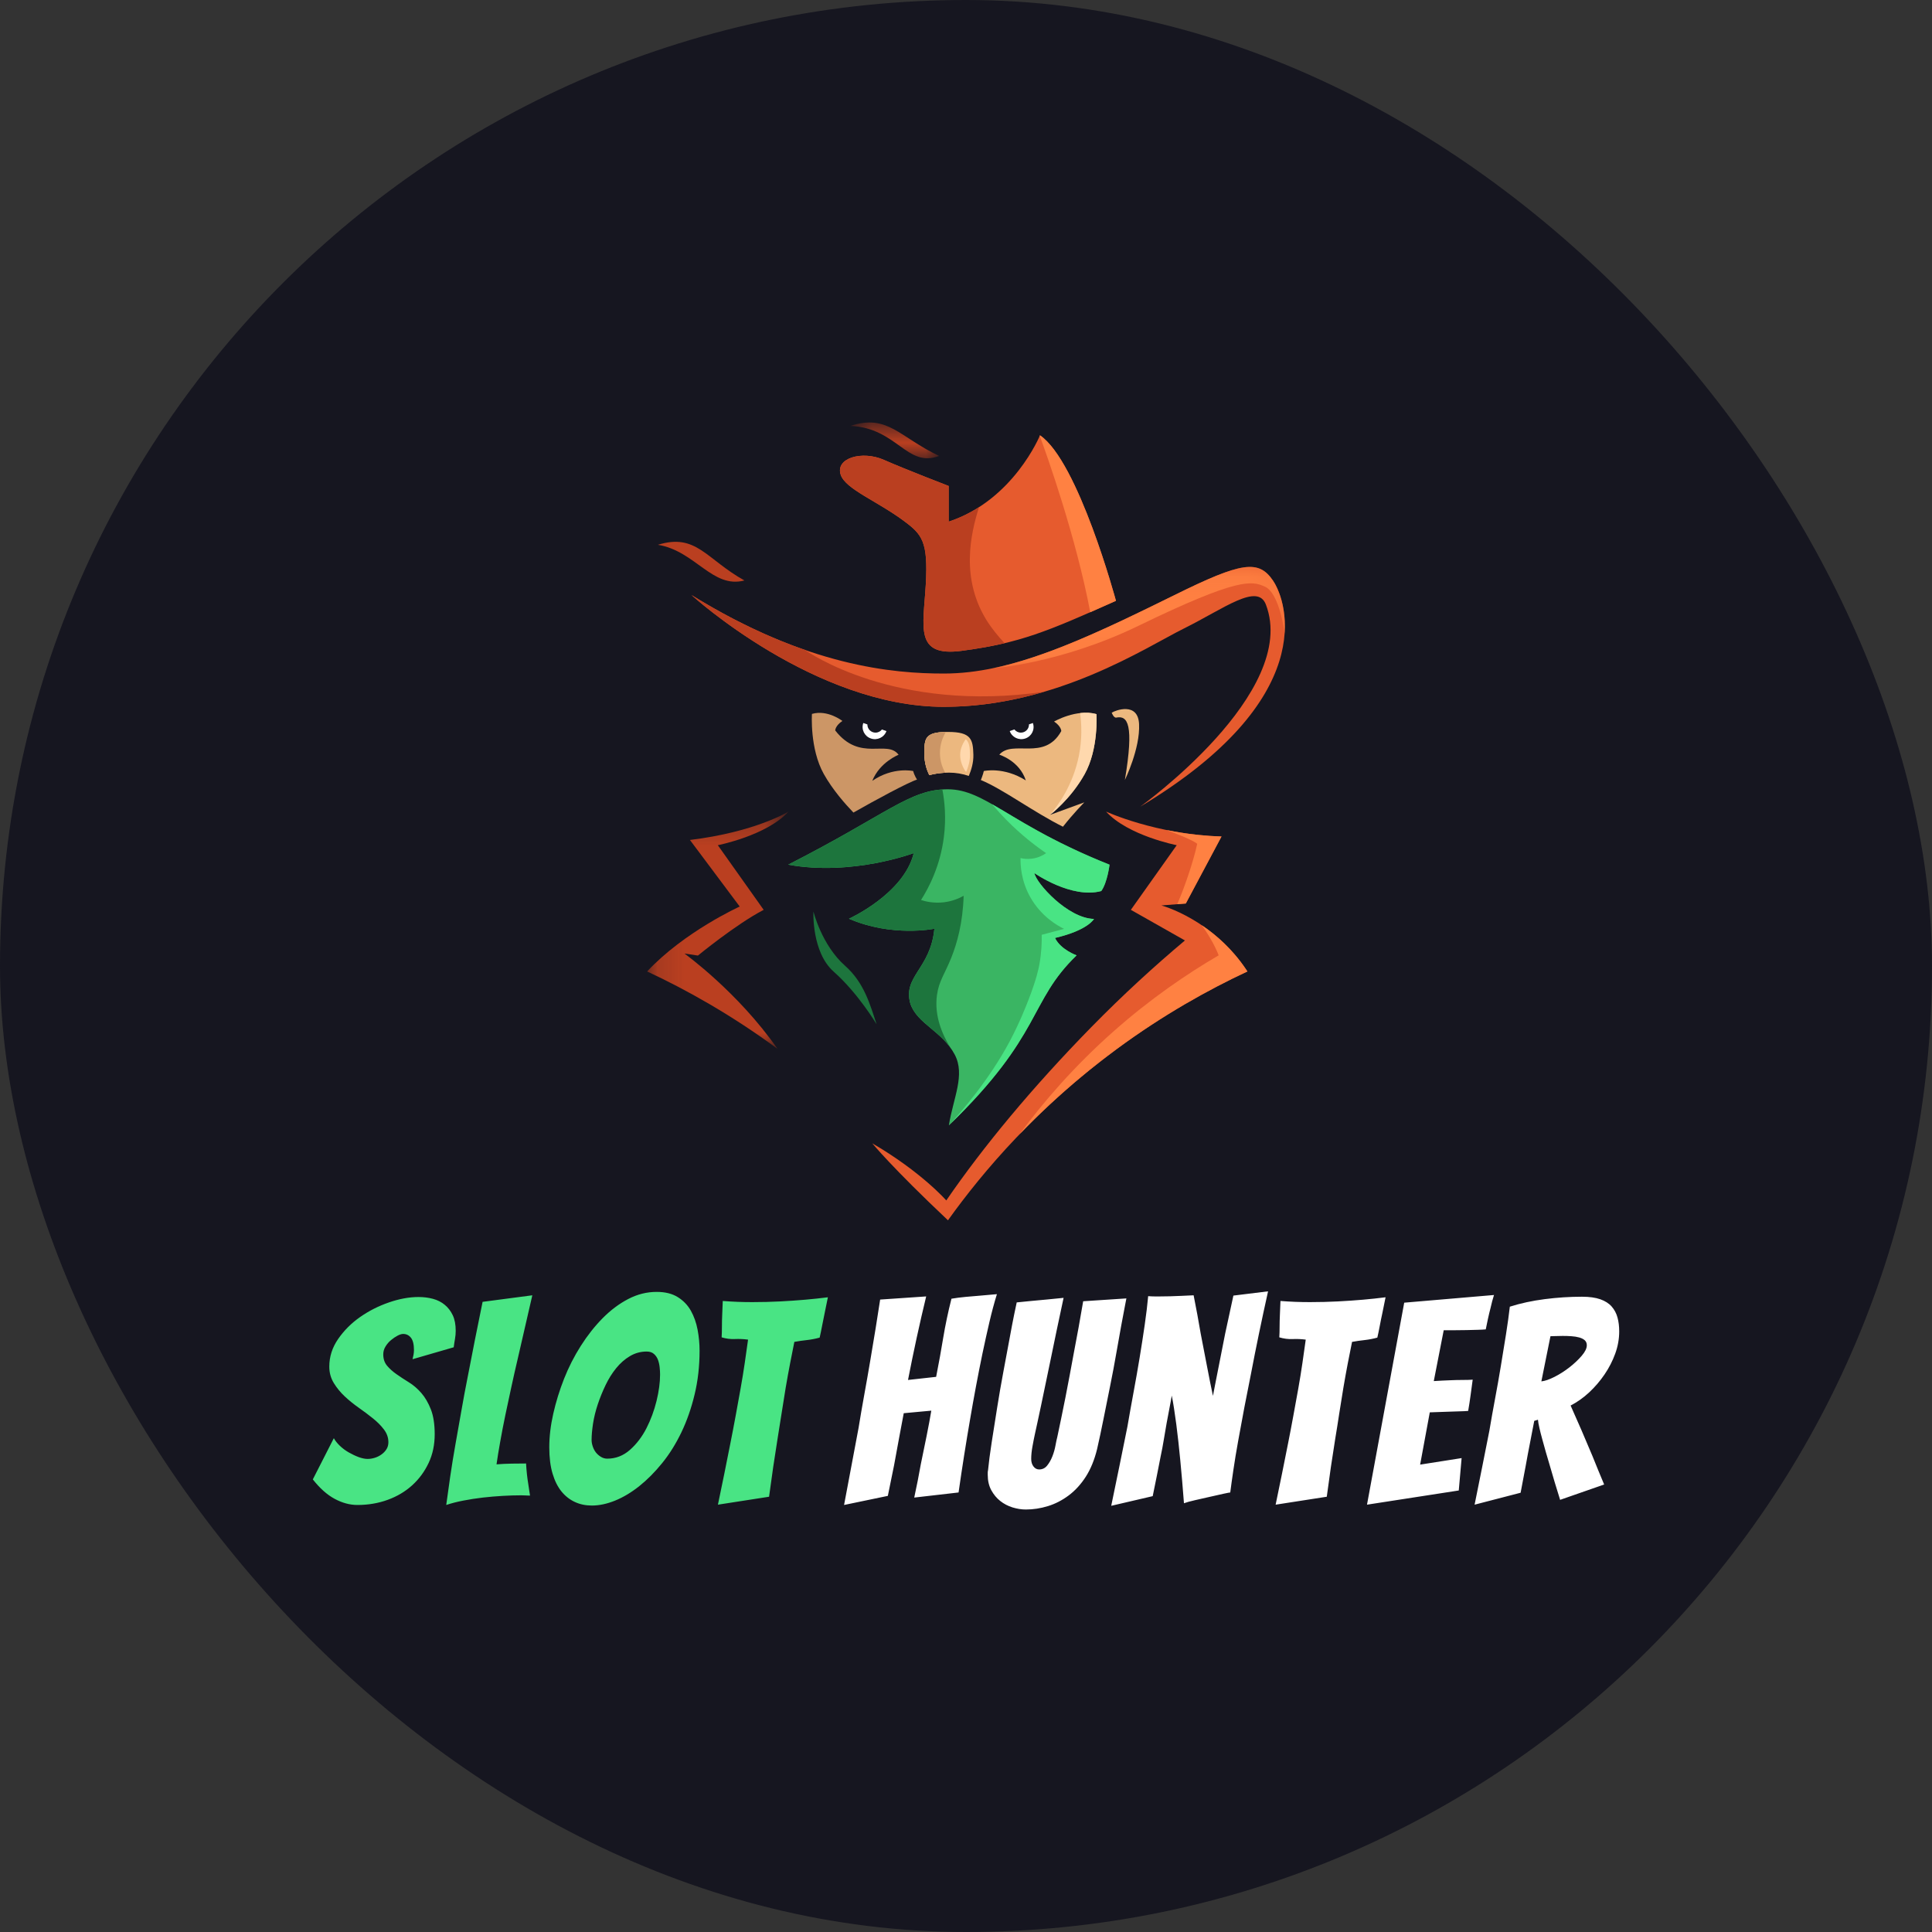 <svg width="72" height="72" viewBox="0 0 72 72" fill="none" xmlns="http://www.w3.org/2000/svg">
<rect x="0" y="0" width="72" height="72" fill="#333333" stroke="none"/>
<rect width="72" height="72" rx="36" fill="#161620"/>
<path fill-rule="evenodd" clip-rule="evenodd" d="M35.354 19.441V18.111C35.354 18.111 33.742 17.491 32.935 17.136C32.13 16.782 31.123 17.069 31.33 17.692C31.509 18.229 32.683 18.669 33.685 19.413C34.361 19.914 34.592 20.177 34.502 21.772C34.412 23.367 34.062 24.492 35.845 24.254C38.026 23.962 39.009 23.542 41.588 22.391C41.588 22.391 40.19 17.198 38.757 16.223C38.757 16.223 37.772 18.643 35.354 19.441Z" fill="#E65B2E"/>
<path fill-rule="evenodd" clip-rule="evenodd" d="M44.131 23.417C45.622 22.677 46.863 21.711 47.176 22.53C48.43 25.81 42.493 30.062 42.493 30.062C49.17 26.054 47.982 22.442 47.445 21.644C46.908 20.846 46.281 20.935 43.773 22.176C40.256 23.916 37.66 25.101 35.175 25.101C33.294 25.101 30.07 24.835 25.771 22.176C25.771 22.176 30.339 26.341 35.175 26.341C39.376 26.341 42.699 24.127 44.131 23.417Z" fill="#E65B2E"/>
<path fill-rule="evenodd" clip-rule="evenodd" d="M24.518 20.303C25.951 19.86 26.309 20.835 27.742 21.632C26.55 21.95 25.91 20.528 24.518 20.303Z" fill="#BA3F20"/>
<mask id="mask0_12_380" style="mask-type:alpha" maskUnits="userSpaceOnUse" x="31" y="15" width="4" height="3">
<path d="M31.692 15.745H34.996V17.078H31.692V15.745Z" fill="white"/>
</mask>
<g mask="url(#mask0_12_380)">
<path fill-rule="evenodd" clip-rule="evenodd" d="M31.692 15.873C33.077 15.413 33.515 16.288 34.997 16.991C33.794 17.451 33.435 15.945 31.692 15.873Z" fill="#BA3F20"/>
</g>
<path fill-rule="evenodd" clip-rule="evenodd" d="M36.275 28.127C36.283 28.427 36.192 28.711 36.104 28.916C35.863 28.837 35.624 28.794 35.367 28.794C35.111 28.794 34.872 28.824 34.633 28.885C34.536 28.694 34.448 28.424 34.448 28.088C34.448 27.509 34.468 27.277 35.332 27.277C36.195 27.277 36.26 27.553 36.275 28.127Z" fill="#ECB87F"/>
<path fill-rule="evenodd" clip-rule="evenodd" d="M35.029 28.069C35.031 28.377 35.128 28.624 35.226 28.797C35.022 28.806 34.827 28.835 34.633 28.885C34.536 28.693 34.447 28.424 34.447 28.088C34.447 27.528 34.467 27.292 35.25 27.278C35.142 27.454 35.026 27.726 35.029 28.069Z" fill="#ECB87F"/>
<path fill-rule="evenodd" clip-rule="evenodd" d="M35.318 29.414C36.739 29.414 37.625 30.74 41.349 32.224C41.349 32.224 41.269 32.892 41.04 33.206C39.928 33.506 38.548 32.538 38.548 32.538C38.615 32.912 39.788 34.223 40.769 34.246C40.769 34.246 40.554 34.666 39.318 34.955C39.525 35.39 40.122 35.603 40.122 35.603C38.32 37.342 38.876 38.536 35.361 41.94C35.528 40.906 35.979 40.059 35.58 39.302C35.12 38.43 34.175 38.155 33.926 37.401C33.638 36.379 34.676 36.114 34.822 34.611C34.822 34.611 33.247 34.935 31.639 34.238C31.639 34.238 33.684 33.314 34.053 31.792C34.053 31.792 31.762 32.657 29.374 32.224C33.073 30.337 33.898 29.414 35.318 29.414Z" fill="#3AB563"/>
<path fill-rule="evenodd" clip-rule="evenodd" d="M30.314 33.968C30.314 33.968 30.619 35.217 31.49 35.988C32.206 36.621 32.428 37.444 32.667 38.169C32.667 38.169 31.982 37.019 31.07 36.212C30.241 35.477 30.314 33.968 30.314 33.968Z" fill="#1D753D"/>
<path fill-rule="evenodd" clip-rule="evenodd" d="M41.22 30.245C41.22 30.245 43.077 31.102 45.522 31.174L44.192 33.671L43.281 33.743C43.281 33.743 45.228 34.262 46.487 36.203C45.036 36.881 43.363 37.81 41.63 39.086C38.672 41.264 36.646 43.637 35.328 45.477C33.246 43.514 32.507 42.608 32.507 42.608C34.344 43.679 35.265 44.737 35.265 44.737C36.65 42.721 38.464 40.532 40.664 38.284C41.853 37.071 43.029 35.996 44.159 35.048C43.488 34.668 42.816 34.288 42.144 33.907L43.853 31.498C43.853 31.498 42.035 31.143 41.22 30.245Z" fill="#E65B2E"/>
<mask id="mask1_12_380" style="mask-type:alpha" maskUnits="userSpaceOnUse" x="24" y="30" width="6" height="10">
<path d="M24.116 30.246H29.384V39.086H24.116V30.246Z" fill="white"/>
</mask>
<g mask="url(#mask1_12_380)">
<path fill-rule="evenodd" clip-rule="evenodd" d="M29.384 30.246C29.384 30.246 28.157 31.006 25.712 31.303L27.567 33.784C27.567 33.784 25.498 34.722 24.117 36.203C25.569 36.881 27.241 37.81 28.974 39.086C27.5 36.968 25.507 35.535 25.507 35.535L26.01 35.611C26.01 35.611 27.431 34.442 28.46 33.907L26.751 31.498C26.751 31.498 28.569 31.143 29.384 30.246Z" fill="#BA3F20"/>
</g>
<path fill-rule="evenodd" clip-rule="evenodd" d="M41.43 26.56C41.565 26.471 42.41 26.15 42.45 26.983C42.495 27.896 41.921 29.068 41.921 29.068C42.268 26.99 42.026 26.655 41.598 26.743C41.502 26.758 41.43 26.56 41.43 26.56Z" fill="#ECB87F"/>
<path fill-rule="evenodd" clip-rule="evenodd" d="M41.589 22.39C41.243 22.544 40.926 22.686 40.631 22.816C40.094 19.989 39.014 16.961 38.748 16.24C38.755 16.229 38.758 16.224 38.758 16.224C40.191 17.198 41.589 22.39 41.589 22.39Z" fill="#FF8142"/>
<path fill-rule="evenodd" clip-rule="evenodd" d="M37.438 23.97C36.959 24.082 36.448 24.173 35.845 24.253C34.061 24.492 34.413 23.367 34.502 21.772C34.592 20.176 34.361 19.914 33.685 19.413C32.683 18.669 31.509 18.229 31.331 17.691C31.124 17.069 32.13 16.782 32.935 17.136C33.742 17.491 35.354 18.111 35.354 18.111V19.441C35.774 19.302 36.15 19.115 36.486 18.899C36.169 19.902 35.777 21.607 36.825 23.206C36.955 23.404 37.2 23.72 37.438 23.97Z" fill="#BA3F20"/>
<mask id="mask2_12_380" style="mask-type:alpha" maskUnits="userSpaceOnUse" x="36" y="21" width="12" height="4">
<path d="M36.975 21.127H47.884V24.908H36.975V21.127Z" fill="white"/>
</mask>
<g mask="url(#mask2_12_380)">
<path fill-rule="evenodd" clip-rule="evenodd" d="M47.138 21.862C46.663 21.65 46.187 21.496 42.429 23.321C39.515 24.736 36.975 24.908 36.975 24.908L36.976 24.907C38.945 24.506 41.091 23.502 43.773 22.176C46.28 20.935 46.907 20.846 47.445 21.644C47.647 21.945 47.942 22.645 47.874 23.615C47.874 23.615 47.701 22.113 47.138 21.862Z" fill="#FF8142"/>
</g>
<path fill-rule="evenodd" clip-rule="evenodd" d="M38.923 25.778C37.787 26.113 36.526 26.341 35.175 26.341C30.414 26.341 25.913 22.305 25.774 22.178C27.328 23.139 28.742 23.787 30.003 24.223C30.003 24.223 30.003 24.223 30.004 24.224C30.09 24.286 33.353 26.59 38.923 25.778Z" fill="#BA3F20"/>
<path fill-rule="evenodd" clip-rule="evenodd" d="M35.029 28.069C35.031 28.377 35.128 28.624 35.226 28.797C35.022 28.806 34.827 28.835 34.633 28.885C34.536 28.693 34.447 28.424 34.447 28.088C34.447 27.528 34.467 27.292 35.25 27.278C35.142 27.454 35.026 27.726 35.029 28.069Z" fill="#CC9666"/>
<path fill-rule="evenodd" clip-rule="evenodd" d="M38.549 32.538C38.615 32.912 39.788 34.223 40.77 34.246C40.77 34.246 40.554 34.666 39.318 34.955C39.526 35.39 40.123 35.603 40.123 35.603C38.321 37.342 38.877 38.536 35.362 41.94C35.82 41.439 36.862 40.248 37.63 38.806C37.993 38.124 38.243 37.483 38.335 37.245C38.629 36.483 38.704 36.106 38.732 35.958C38.816 35.5 38.827 35.111 38.821 34.837C39.099 34.764 39.377 34.69 39.655 34.616C39.418 34.501 38.799 34.158 38.389 33.423C38.052 32.816 38.027 32.245 38.032 31.978C38.128 32.001 38.278 32.023 38.457 32C38.712 31.968 38.894 31.858 38.985 31.794C38.44 31.421 37.849 30.939 37.278 30.318C37.171 30.202 37.07 30.086 36.974 29.972C37.894 30.495 39.107 31.331 41.349 32.224C41.349 32.224 41.269 32.892 41.041 33.207C39.928 33.506 38.549 32.538 38.549 32.538Z" fill="#49E484"/>
<path fill-rule="evenodd" clip-rule="evenodd" d="M34.919 37.077C34.809 37.866 35.124 38.565 35.415 39.038C34.923 38.365 34.148 38.073 33.926 37.401C33.638 36.379 34.677 36.114 34.822 34.611C34.822 34.611 33.247 34.936 31.639 34.238C31.639 34.238 33.683 33.315 34.053 31.792C34.053 31.792 31.762 32.657 29.375 32.224C32.896 30.428 33.812 29.505 35.117 29.421H35.119C35.202 29.856 35.267 30.466 35.177 31.182C35.04 32.277 34.611 33.089 34.324 33.541C34.488 33.594 34.792 33.67 35.172 33.626C35.511 33.586 35.767 33.465 35.912 33.383C35.882 34.41 35.659 35.17 35.455 35.682C35.211 36.296 34.992 36.553 34.919 37.077Z" fill="#1D753D"/>
<path fill-rule="evenodd" clip-rule="evenodd" d="M46.487 36.203C45.035 36.882 43.362 37.811 41.629 39.086C40.698 39.771 39.858 40.477 39.105 41.178C39.052 41.227 39.001 41.276 38.95 41.325C38.898 41.373 38.846 41.422 38.795 41.472C38.726 41.538 38.657 41.605 38.589 41.671C38.521 41.737 38.455 41.803 38.389 41.87C38.323 41.936 38.257 42.002 38.192 42.068C38.128 42.133 38.066 42.199 38.002 42.263C38.885 41.063 40.027 39.741 41.486 38.447C42.865 37.225 44.223 36.299 45.416 35.603C45.416 35.603 45.244 35.115 44.788 34.481C45.328 34.846 45.927 35.373 46.428 36.113C46.451 36.148 46.471 36.178 46.487 36.203ZM45.522 31.174L44.191 33.671L43.87 33.697C44.083 33.228 44.458 32.186 44.616 31.447C44.616 31.447 44.492 31.304 43.463 30.931C43.834 31.008 44.241 31.073 44.673 31.117C44.946 31.146 45.229 31.165 45.522 31.174Z" fill="#FF8142"/>
<path fill-rule="evenodd" clip-rule="evenodd" d="M34.175 29.053C33.851 29.152 32.603 29.827 31.805 30.282C31.497 29.962 31.029 29.431 30.701 28.846C30.172 27.902 30.259 26.605 30.259 26.605C30.845 26.437 31.394 26.868 31.394 26.868C31.126 27.045 31.126 27.222 31.126 27.222C32.054 28.414 33.055 27.546 33.488 28.128C33.488 28.128 32.787 28.4 32.507 29.1C33.286 28.564 34.031 28.734 34.031 28.734C34.08 28.916 34.175 29.053 34.175 29.053Z" fill="#CC9666"/>
<path fill-rule="evenodd" clip-rule="evenodd" d="M39.13 30.369L40.41 29.901C40.387 29.924 39.991 30.327 39.613 30.809C38.527 30.27 37.353 29.394 36.554 29.07C36.554 29.07 36.64 28.856 36.664 28.734C36.664 28.734 37.403 28.563 38.229 29.084C37.991 28.347 37.241 28.125 37.241 28.125C37.742 27.546 38.923 28.383 39.551 27.245C39.551 27.245 39.551 27.068 39.282 26.89C39.282 26.89 40.109 26.408 40.862 26.613C40.862 26.613 40.949 27.91 40.419 28.854C39.89 29.799 39.13 30.369 39.13 30.369Z" fill="#ECB87F"/>
<path fill-rule="evenodd" clip-rule="evenodd" d="M40.419 28.854C39.906 29.77 39.176 30.333 39.131 30.368C39.441 30.003 39.987 29.256 40.206 28.169C40.333 27.537 40.307 26.97 40.254 26.574C40.455 26.545 40.667 26.559 40.853 26.611C40.856 26.611 40.858 26.612 40.861 26.613C40.861 26.613 40.948 27.91 40.419 28.854ZM36.148 28.108C36.155 28.358 36.08 28.596 36.006 28.767C35.975 28.756 35.679 28.324 35.821 27.879C35.865 27.743 35.928 27.631 35.992 27.546C36.122 27.663 36.142 27.849 36.148 28.108Z" fill="#FFD8AD"/>
<path fill-rule="evenodd" clip-rule="evenodd" d="M33.035 27.245C32.951 27.48 32.69 27.604 32.452 27.52C32.214 27.437 32.089 27.18 32.173 26.944L32.325 26.997V27.003C32.325 27.169 32.461 27.303 32.627 27.303C32.725 27.303 32.812 27.257 32.867 27.186L33.035 27.245ZM38.213 27.52C37.975 27.604 37.714 27.48 37.63 27.245L37.804 27.184C37.859 27.257 37.946 27.303 38.045 27.303C38.212 27.303 38.347 27.169 38.347 27.003C38.347 27.001 38.347 26.997 38.346 26.995L38.492 26.944C38.576 27.18 38.452 27.437 38.213 27.52Z" fill="white"/>
<path d="M13.32 56.086C13.722 56.086 14.098 56.022 14.447 55.895C14.797 55.768 15.1 55.588 15.358 55.355C15.616 55.122 15.82 54.845 15.972 54.524C16.124 54.203 16.2 53.845 16.2 53.449C16.2 53.075 16.152 52.766 16.057 52.523C15.961 52.279 15.843 52.076 15.702 51.914C15.561 51.752 15.407 51.619 15.241 51.517C15.075 51.415 14.922 51.314 14.781 51.215C14.64 51.117 14.521 51.011 14.426 50.898C14.331 50.785 14.283 50.644 14.283 50.474C14.283 50.368 14.311 50.27 14.368 50.178C14.424 50.086 14.493 50.007 14.574 49.94C14.655 49.872 14.737 49.818 14.818 49.775C14.899 49.733 14.968 49.712 15.024 49.712C15.144 49.712 15.241 49.76 15.316 49.855C15.39 49.95 15.427 50.104 15.427 50.315C15.427 50.372 15.421 50.428 15.411 50.485C15.4 50.541 15.388 50.598 15.374 50.654L16.909 50.209C16.923 50.096 16.939 49.991 16.957 49.892C16.974 49.793 16.983 49.694 16.983 49.595C16.983 49.362 16.946 49.168 16.872 49.013C16.798 48.858 16.699 48.729 16.575 48.627C16.452 48.524 16.305 48.45 16.136 48.404C15.967 48.358 15.787 48.336 15.596 48.336C15.25 48.336 14.883 48.403 14.495 48.537C14.107 48.671 13.748 48.852 13.42 49.082C13.092 49.311 12.819 49.585 12.6 49.902C12.381 50.22 12.272 50.562 12.272 50.929C12.272 51.155 12.328 51.36 12.441 51.544C12.554 51.727 12.69 51.893 12.849 52.041C13.007 52.189 13.182 52.331 13.373 52.465C13.563 52.599 13.74 52.731 13.902 52.862C14.064 52.992 14.2 53.13 14.31 53.275C14.419 53.419 14.474 53.576 14.474 53.746C14.474 53.845 14.451 53.931 14.405 54.005C14.359 54.079 14.297 54.145 14.22 54.201C14.142 54.258 14.057 54.3 13.966 54.328C13.874 54.356 13.786 54.37 13.701 54.37C13.602 54.37 13.491 54.347 13.367 54.302C13.244 54.256 13.12 54.197 12.997 54.127C12.873 54.056 12.762 53.973 12.663 53.878C12.565 53.783 12.49 53.689 12.441 53.597L11.658 55.133C11.919 55.465 12.19 55.706 12.473 55.858C12.755 56.01 13.037 56.086 13.32 56.086ZM16.63 56.086C16.821 56.022 17.034 55.967 17.271 55.922C17.507 55.876 17.749 55.839 17.996 55.81C18.243 55.782 18.488 55.761 18.732 55.747C18.975 55.733 19.206 55.726 19.425 55.726C19.482 55.726 19.536 55.727 19.589 55.731L19.67 55.735L19.753 55.736C19.746 55.708 19.738 55.653 19.727 55.572C19.716 55.491 19.702 55.397 19.685 55.291C19.667 55.186 19.651 55.067 19.637 54.937C19.623 54.806 19.612 54.674 19.605 54.54C19.45 54.54 19.272 54.542 19.07 54.545C18.869 54.549 18.681 54.557 18.504 54.572C18.539 54.325 18.585 54.042 18.642 53.725C18.698 53.407 18.762 53.079 18.832 52.74C18.903 52.401 18.977 52.053 19.055 51.697C19.132 51.341 19.21 50.996 19.288 50.665C19.464 49.888 19.648 49.091 19.838 48.272L17.985 48.516C17.788 49.475 17.601 50.418 17.424 51.342C17.346 51.731 17.271 52.136 17.197 52.56C17.122 52.983 17.048 53.403 16.974 53.82C16.9 54.236 16.835 54.639 16.778 55.027C16.722 55.415 16.672 55.768 16.63 56.086ZM22.058 56.107C22.333 56.107 22.623 56.045 22.926 55.922C23.23 55.798 23.53 55.618 23.826 55.382C24.123 55.145 24.407 54.859 24.678 54.524C24.95 54.189 25.188 53.807 25.393 53.38C25.598 52.953 25.762 52.484 25.885 51.972C26.009 51.461 26.071 50.915 26.071 50.337C26.071 50.075 26.046 49.814 25.997 49.553C25.947 49.292 25.864 49.057 25.748 48.849C25.631 48.641 25.469 48.471 25.261 48.341C25.052 48.21 24.79 48.145 24.472 48.145C24.105 48.145 23.752 48.233 23.413 48.41C23.074 48.586 22.757 48.824 22.46 49.124C22.164 49.424 21.892 49.768 21.645 50.157C21.398 50.545 21.19 50.954 21.02 51.385C20.851 51.815 20.717 52.249 20.618 52.687C20.519 53.125 20.47 53.541 20.47 53.936C20.47 54.318 20.511 54.644 20.592 54.916C20.673 55.187 20.784 55.41 20.925 55.583C21.066 55.756 21.232 55.886 21.423 55.974C21.613 56.063 21.825 56.107 22.058 56.107ZM22.63 54.36C22.545 54.36 22.466 54.337 22.392 54.291C22.317 54.245 22.256 54.19 22.206 54.127C22.157 54.063 22.118 53.989 22.09 53.905C22.061 53.82 22.047 53.739 22.047 53.661C22.047 53.492 22.065 53.291 22.1 53.057C22.136 52.825 22.194 52.586 22.275 52.343C22.356 52.099 22.453 51.859 22.566 51.623C22.679 51.386 22.811 51.175 22.963 50.988C23.115 50.801 23.286 50.651 23.477 50.538C23.667 50.425 23.875 50.368 24.101 50.368C24.214 50.368 24.304 50.398 24.371 50.458C24.439 50.518 24.488 50.591 24.52 50.675C24.551 50.76 24.573 50.852 24.583 50.951C24.594 51.049 24.599 51.141 24.599 51.226C24.599 51.522 24.555 51.851 24.467 52.211C24.378 52.571 24.253 52.909 24.091 53.227C23.928 53.545 23.724 53.813 23.477 54.032C23.23 54.25 22.947 54.36 22.63 54.36ZM26.755 56.075L28.661 55.779C28.76 55.03 28.866 54.307 28.979 53.608C29.028 53.312 29.078 53.001 29.127 52.676C29.176 52.352 29.228 52.032 29.28 51.718C29.334 51.404 29.388 51.101 29.445 50.808C29.501 50.515 29.554 50.248 29.603 50.008C29.759 49.98 29.916 49.957 30.075 49.94C30.233 49.922 30.39 49.892 30.546 49.849C30.574 49.73 30.604 49.585 30.636 49.415C30.668 49.246 30.701 49.08 30.736 48.918L30.853 48.346C30.578 48.381 30.297 48.411 30.011 48.436C29.725 48.461 29.415 48.482 29.079 48.5C28.744 48.517 28.396 48.526 28.037 48.526C27.853 48.526 27.669 48.523 27.486 48.516C27.302 48.508 27.119 48.498 26.935 48.484C26.928 48.667 26.921 48.84 26.914 49.002C26.907 49.151 26.904 49.299 26.904 49.447C26.904 49.595 26.9 49.726 26.893 49.839C27.055 49.888 27.22 49.91 27.385 49.902C27.551 49.895 27.715 49.902 27.878 49.924C27.842 50.185 27.802 50.472 27.756 50.786C27.71 51.101 27.657 51.425 27.597 51.761C27.537 52.096 27.475 52.436 27.412 52.782C27.348 53.128 27.285 53.46 27.221 53.778C27.073 54.533 26.918 55.299 26.755 56.075Z" fill="#49E484"/>
<path d="M31.456 56.086L33.087 55.747L33.32 54.603C33.376 54.286 33.438 53.95 33.505 53.597C33.572 53.245 33.63 52.934 33.68 52.666L34.707 52.571C34.664 52.832 34.606 53.146 34.532 53.513C34.458 53.88 34.386 54.233 34.315 54.572C34.244 54.974 34.163 55.387 34.071 55.81L35.723 55.62C35.857 54.681 36.002 53.763 36.157 52.867C36.221 52.493 36.291 52.098 36.369 51.681C36.447 51.265 36.528 50.854 36.612 50.448C36.697 50.042 36.784 49.65 36.872 49.273C36.96 48.895 37.054 48.547 37.152 48.23C37.152 48.23 37.094 48.235 36.978 48.245C36.861 48.256 36.718 48.268 36.549 48.283C36.38 48.297 36.196 48.313 35.998 48.33C35.801 48.348 35.621 48.371 35.458 48.399C35.331 48.9 35.229 49.385 35.151 49.855C35.074 50.324 34.986 50.809 34.887 51.311L33.839 51.427C33.937 50.919 34.045 50.397 34.161 49.86C34.278 49.324 34.396 48.808 34.516 48.314L32.801 48.431C32.752 48.755 32.695 49.114 32.632 49.505C32.568 49.897 32.501 50.301 32.43 50.718C32.36 51.134 32.286 51.556 32.208 51.983C32.13 52.41 32.06 52.821 31.996 53.216C31.82 54.155 31.64 55.112 31.456 56.086ZM38.229 56.255C38.504 56.255 38.779 56.213 39.055 56.128C39.33 56.043 39.589 55.909 39.833 55.726C40.076 55.542 40.288 55.309 40.468 55.027C40.648 54.745 40.788 54.402 40.886 54C40.964 53.661 41.043 53.289 41.124 52.883C41.206 52.477 41.289 52.064 41.373 51.644C41.458 51.224 41.534 50.82 41.601 50.432C41.668 50.044 41.73 49.698 41.786 49.394C41.843 49.091 41.889 48.847 41.924 48.664C41.959 48.48 41.977 48.388 41.977 48.388L40.367 48.494C40.255 49.158 40.138 49.8 40.018 50.421C39.969 50.69 39.917 50.965 39.865 51.247C39.812 51.529 39.759 51.806 39.706 52.078C39.653 52.35 39.6 52.611 39.547 52.862C39.494 53.112 39.446 53.34 39.404 53.545C39.383 53.622 39.36 53.73 39.335 53.867C39.31 54.005 39.272 54.141 39.219 54.275C39.166 54.409 39.1 54.524 39.023 54.619C38.945 54.715 38.846 54.762 38.726 54.762C38.642 54.762 38.571 54.725 38.515 54.651C38.458 54.577 38.43 54.483 38.43 54.37C38.43 54.229 38.446 54.072 38.478 53.899C38.509 53.726 38.538 53.583 38.562 53.471C38.587 53.358 38.619 53.211 38.658 53.031C38.696 52.851 38.742 52.638 38.795 52.391C38.848 52.144 38.905 51.872 38.965 51.575C39.025 51.279 39.086 50.982 39.15 50.686C39.291 49.994 39.453 49.221 39.637 48.367C39.425 48.388 39.21 48.41 38.991 48.431C38.815 48.445 38.624 48.463 38.419 48.484C38.215 48.505 38.038 48.523 37.89 48.537C37.876 48.593 37.844 48.743 37.795 48.987C37.745 49.23 37.687 49.535 37.62 49.903C37.553 50.27 37.477 50.677 37.392 51.125C37.308 51.574 37.23 52.02 37.16 52.465C37.089 52.909 37.022 53.336 36.958 53.746C36.895 54.155 36.849 54.505 36.821 54.794C36.814 54.822 36.81 54.85 36.81 54.879V54.963C36.81 55.182 36.854 55.373 36.942 55.535C37.031 55.697 37.142 55.831 37.276 55.937C37.41 56.043 37.562 56.123 37.731 56.176C37.901 56.228 38.066 56.255 38.229 56.255ZM41.412 56.117L42.958 55.757C43.064 55.242 43.163 54.748 43.254 54.275C43.297 54.078 43.336 53.871 43.371 53.656C43.406 53.441 43.441 53.234 43.477 53.036C43.512 52.839 43.547 52.652 43.583 52.475C43.618 52.299 43.646 52.144 43.667 52.009C43.696 52.144 43.724 52.302 43.752 52.486C43.78 52.669 43.809 52.867 43.837 53.079C43.865 53.291 43.891 53.511 43.916 53.74C43.941 53.97 43.964 54.194 43.985 54.413C44.034 54.921 44.08 55.457 44.123 56.022C44.214 55.987 44.354 55.948 44.541 55.906L45.102 55.779C45.289 55.736 45.455 55.699 45.6 55.667C45.744 55.636 45.827 55.62 45.848 55.62C45.877 55.394 45.915 55.113 45.965 54.778C46.014 54.443 46.074 54.079 46.145 53.688C46.215 53.296 46.291 52.886 46.372 52.459C46.454 52.032 46.537 51.611 46.621 51.194C46.805 50.227 47.017 49.204 47.257 48.124L45.965 48.283C45.859 48.77 45.757 49.242 45.658 49.701C45.615 49.906 45.575 50.112 45.536 50.321C45.497 50.529 45.457 50.735 45.414 50.94C45.372 51.145 45.333 51.341 45.298 51.528C45.263 51.715 45.231 51.879 45.203 52.02C45.139 51.724 45.067 51.364 44.986 50.94C44.904 50.517 44.825 50.104 44.747 49.701C44.67 49.242 44.581 48.766 44.483 48.272C44.32 48.279 44.169 48.286 44.027 48.293C43.886 48.3 43.745 48.306 43.604 48.309C43.463 48.313 43.343 48.314 43.244 48.314H43.022C42.958 48.314 42.88 48.311 42.789 48.304C42.76 48.621 42.718 48.976 42.661 49.368C42.605 49.76 42.541 50.169 42.471 50.596C42.4 51.023 42.325 51.455 42.243 51.893C42.162 52.331 42.086 52.754 42.016 53.163C41.825 54.116 41.624 55.101 41.412 56.117ZM47.539 56.075L49.445 55.779C49.543 55.03 49.649 54.307 49.762 53.608C49.812 53.312 49.861 53.001 49.91 52.676C49.96 52.352 50.011 52.032 50.064 51.718C50.117 51.404 50.172 51.101 50.228 50.808C50.285 50.515 50.337 50.248 50.387 50.008C50.542 49.98 50.699 49.957 50.858 49.94C51.017 49.922 51.174 49.892 51.329 49.849C51.357 49.73 51.387 49.585 51.419 49.415C51.451 49.246 51.484 49.08 51.52 48.918L51.636 48.346C51.361 48.381 51.08 48.411 50.794 48.436C50.509 48.461 50.198 48.482 49.863 48.5C49.528 48.517 49.18 48.526 48.82 48.526C48.636 48.526 48.453 48.523 48.269 48.516C48.086 48.508 47.902 48.498 47.719 48.484C47.712 48.667 47.705 48.84 47.698 49.002C47.691 49.151 47.687 49.299 47.687 49.447C47.687 49.595 47.684 49.726 47.676 49.839C47.839 49.888 48.003 49.91 48.169 49.903C48.335 49.895 48.499 49.903 48.661 49.924C48.626 50.185 48.585 50.472 48.539 50.786C48.493 51.101 48.441 51.425 48.381 51.761C48.321 52.096 48.259 52.436 48.195 52.782C48.132 53.128 48.068 53.46 48.005 53.778C47.856 54.533 47.701 55.299 47.539 56.075ZM50.944 56.075L54.364 55.546L54.47 54.339L52.924 54.582L53.284 52.634C53.503 52.627 53.704 52.62 53.888 52.613C54.05 52.606 54.211 52.6 54.37 52.597C54.528 52.593 54.643 52.588 54.714 52.581C54.749 52.383 54.779 52.189 54.804 51.999C54.828 51.808 54.855 51.614 54.883 51.416C54.806 51.423 54.685 51.427 54.523 51.427C54.361 51.427 54.202 51.431 54.047 51.438C53.856 51.445 53.651 51.455 53.433 51.469L53.803 49.574H54.2C54.352 49.574 54.502 49.572 54.65 49.569C54.798 49.565 54.938 49.562 55.068 49.558C55.199 49.555 55.3 49.55 55.37 49.542C55.391 49.43 55.418 49.301 55.45 49.156C55.481 49.011 55.515 48.872 55.55 48.738C55.585 48.575 55.628 48.417 55.677 48.261L52.331 48.547L50.944 56.075ZM54.954 56.075L56.669 55.63C56.732 55.291 56.796 54.956 56.859 54.624C56.909 54.342 56.964 54.049 57.024 53.746C57.084 53.442 57.135 53.178 57.177 52.952L57.315 52.909C57.322 52.987 57.339 53.088 57.368 53.211C57.396 53.335 57.431 53.474 57.474 53.629C57.516 53.785 57.562 53.949 57.611 54.122C57.661 54.294 57.71 54.462 57.759 54.624C57.872 55.02 57.999 55.443 58.141 55.895L59.782 55.323C59.633 54.97 59.489 54.617 59.347 54.264C59.221 53.961 59.085 53.642 58.94 53.306C58.795 52.971 58.659 52.662 58.532 52.38C58.779 52.253 59.011 52.089 59.226 51.888C59.441 51.687 59.632 51.464 59.797 51.221C59.963 50.977 60.096 50.719 60.194 50.448C60.293 50.176 60.343 49.899 60.343 49.617C60.343 49.426 60.322 49.253 60.279 49.098C60.237 48.943 60.164 48.807 60.062 48.69C59.96 48.574 59.819 48.484 59.639 48.42C59.459 48.357 59.231 48.325 58.956 48.325C58.497 48.325 58.035 48.355 57.569 48.415C57.103 48.475 56.669 48.568 56.267 48.696C56.231 49.006 56.184 49.35 56.124 49.728C56.064 50.105 56 50.497 55.933 50.903C55.866 51.309 55.794 51.718 55.716 52.131C55.638 52.544 55.568 52.941 55.504 53.322C55.328 54.219 55.144 55.136 54.954 56.075ZM57.442 51.48L57.781 49.797C57.844 49.797 57.916 49.795 57.998 49.791C58.079 49.788 58.158 49.786 58.236 49.786C58.349 49.786 58.458 49.789 58.564 49.797C58.67 49.804 58.767 49.819 58.855 49.844C58.943 49.869 59.012 49.904 59.062 49.95C59.111 49.996 59.136 50.058 59.136 50.135C59.136 50.248 59.072 50.379 58.945 50.527C58.818 50.675 58.666 50.818 58.49 50.956C58.313 51.094 58.128 51.212 57.934 51.311C57.74 51.409 57.576 51.466 57.442 51.48Z" fill="white"/>
</svg>
